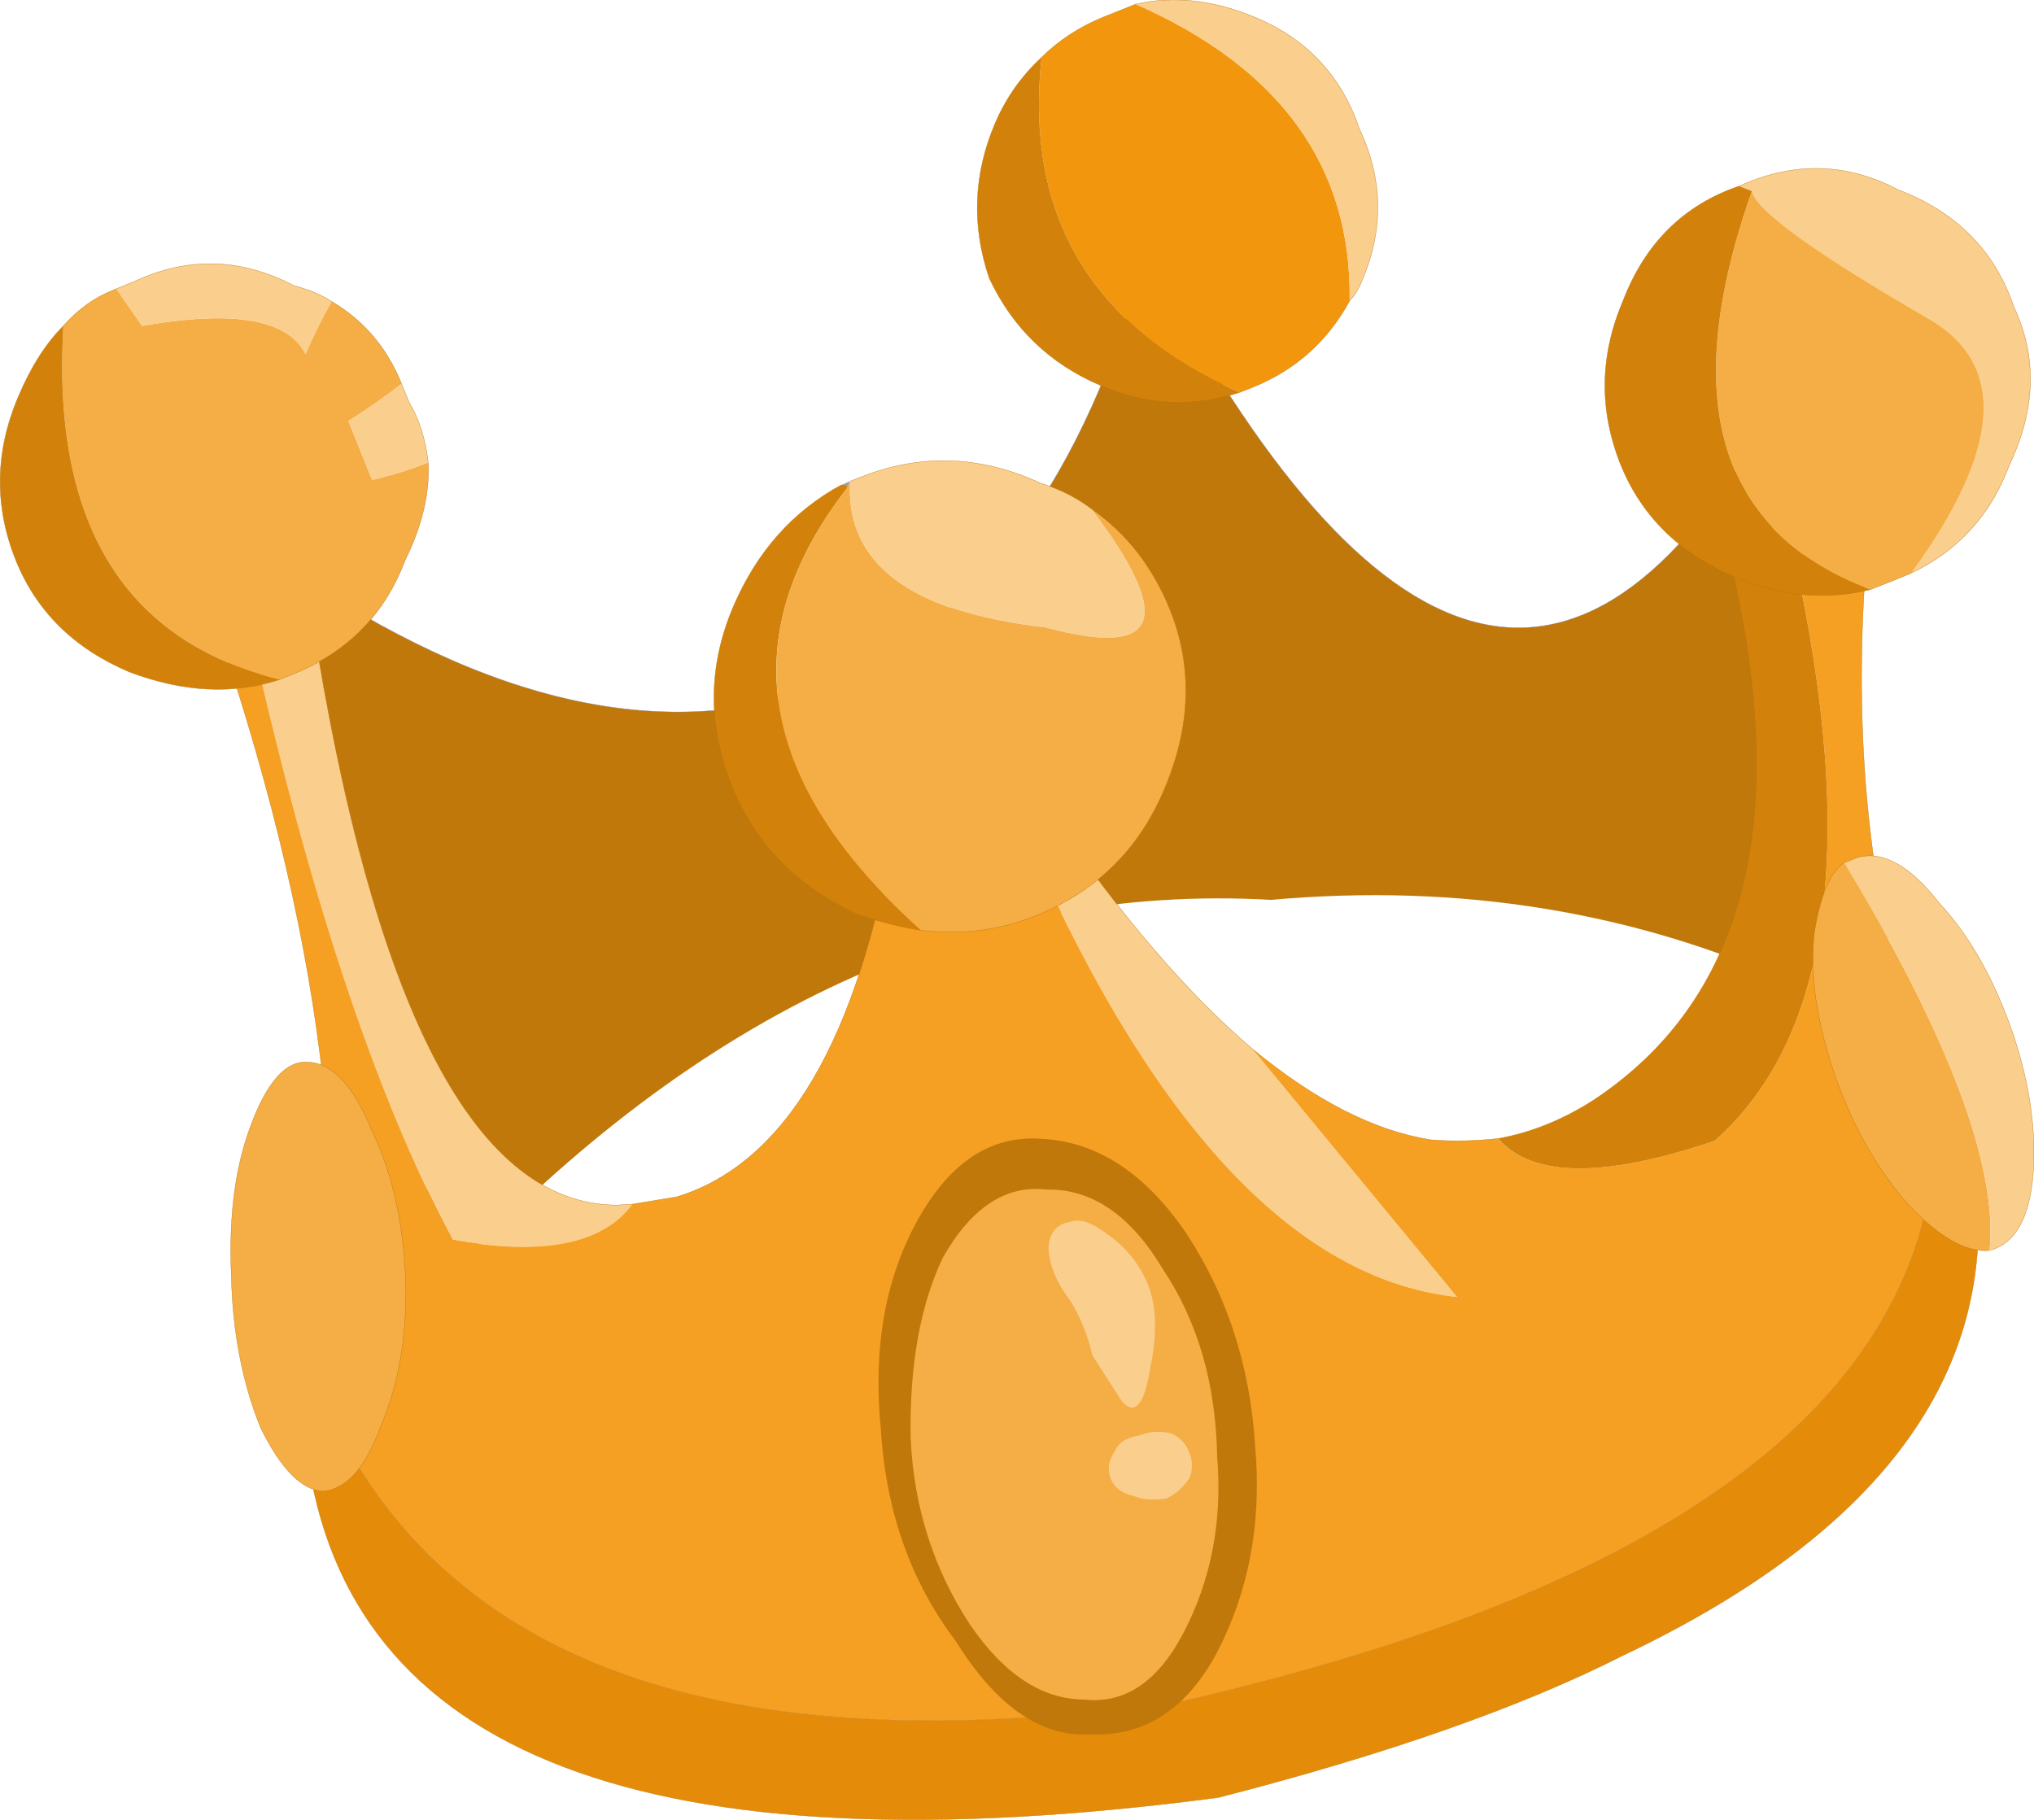 <?xml version="1.0"?>
<svg xmlns="http://www.w3.org/2000/svg" xmlns:xlink="http://www.w3.org/1999/xlink" width="320.85px" height="287.05px"><g transform="matrix(1, 0, 0, 1, -106.95, -67.4)"><use xlink:href="#object-0" width="320.85" height="287.05" transform="matrix(1, 0, 0, 1, 106.95, 67.4)"/></g><defs><g transform="matrix(1, 0, 0, 1, 0, 0)" id="object-0"><use xlink:href="#object-1" width="320.85" height="287.05" transform="matrix(1, 0, 0, 1, 0, 0)"/></g><g transform="matrix(1, 0, 0, 1, 0, 0)" id="object-1"><path fill-rule="evenodd" fill="#c1780b" stroke="none" d="M180.85 39.7Q166.15 93.65 130.5 108Q93.15 122.25 45.15 89.4L70.55 201.75Q130.2 137.95 200.5 141.95Q245.25 137.95 283.8 155.55Q280.85 111.15 278.6 66.5Q234.85 142.95 180.85 39.7"/><path fill="none" stroke="#7a84a3" stroke-width="0.05" stroke-linecap="round" stroke-linejoin="round" d="M180.85 39.7Q166.15 93.65 130.5 108Q93.15 122.25 45.15 89.4M278.6 66.5Q234.85 142.95 180.85 39.7"/><path fill-rule="evenodd" fill="#f2960d" stroke="none" d="M179.15 0.65L174.15 2.65Q168.45 4.95 164.3 9.05Q160.3 46.3 195.55 61.9L197.7 61.05Q207.7 57 212.9 47.45Q213.4 15.75 179.15 0.65"/><path fill-rule="evenodd" fill="#face8d" stroke="none" d="M179.15 0.65Q213.4 15.75 212.9 47.45Q214.1 46.2 214.9 44.15Q220 32.15 214.45 20.35Q210.25 7.95 198.25 2.85Q188.3 -1.4 179.15 0.65"/><path fill-rule="evenodd" fill="#d2820b" stroke="none" d="M195.55 61.9Q160.3 46.3 164.3 9.05Q159.5 13.5 156.95 19.5Q151.85 31.5 156.05 43.9Q161.6 55.7 173.6 60.8Q184.6 65.5 195.55 61.9"/><path fill="none" stroke="#b77109" stroke-width="0.05" stroke-linecap="round" stroke-linejoin="round" d="M164.3 9.05Q168.45 4.95 174.15 2.65L179.15 0.65Q188.3 -1.4 198.25 2.85Q210.25 7.95 214.45 20.35Q220 32.15 214.9 44.15Q214.1 46.2 212.9 47.45Q207.7 57 197.7 61.05L195.55 61.9Q184.6 65.5 173.6 60.8Q161.6 55.7 156.05 43.9Q151.85 31.5 156.95 19.5Q159.5 13.5 164.3 9.05"/><path fill-rule="evenodd" fill="#face8d" stroke="none" d="M48.2 90.7L36.75 87Q51.65 158.85 71.4 195.6Q92.8 199.4 99.75 189.95L97.35 190.1Q62.55 190.05 48.2 90.7M197.55 165.45Q182.4 152.55 166.35 129.2L160.55 129.05Q190.95 200.4 229.85 204.6L197.55 165.45"/><path fill-rule="evenodd" fill="#f5a023" stroke="none" d="M36.75 87Q33.05 86.05 29.05 84.35Q59.05 164.95 50.2 219Q77.35 284.25 186.85 268.3Q307.3 240.45 305.4 174.15Q290.05 133.95 294.75 84.05Q289.05 86.35 283.05 87.9Q297.95 155.6 270.5 179.95Q244.3 188.85 236.35 179.6Q230.85 180.2 225.7 179.8Q212.4 177.7 197.55 165.45L229.85 204.6Q190.95 200.4 160.55 129.05L141.15 130.25Q132.55 180.9 106.75 188.8L99.75 189.95Q92.8 199.4 71.4 195.6Q51.65 158.85 36.75 87"/><path fill-rule="evenodd" fill="#e48c0a" stroke="none" d="M50.2 219L48.4 228.85Q57.7 301.3 192.2 283.55Q231.95 273.35 256 261.15Q313.7 233.75 312.05 190.55L305.4 174.15Q307.3 240.45 186.85 268.3Q77.35 284.25 50.2 219"/><path fill-rule="evenodd" fill="#d2820b" stroke="none" d="M283.05 87.9Q278.1 89.9 273.5 90.95Q286.65 150.2 251.35 173.55Q244.1 178.2 236.35 179.6Q244.3 188.85 270.5 179.95Q297.95 155.6 283.05 87.9"/><path fill="none" stroke="#b77109" stroke-width="0.05" stroke-linecap="round" stroke-linejoin="round" d="M29.05 84.35Q59.05 164.95 50.2 219L48.4 228.85Q57.7 301.3 192.2 283.55Q231.95 273.35 256 261.15Q313.7 233.75 312.05 190.55L305.4 174.15Q290.05 133.95 294.75 84.05M273.5 90.95Q286.65 150.2 251.35 173.55Q244.1 178.2 236.35 179.6Q230.85 180.2 225.7 179.8Q212.4 177.7 197.55 165.45Q182.4 152.55 166.35 129.2M141.15 130.25Q132.55 180.9 106.75 188.8L99.75 189.95L97.35 190.1Q62.55 190.05 48.2 90.7M305.4 174.15Q307.3 240.45 186.85 268.3Q77.35 284.25 50.2 219"/><path fill-rule="evenodd" fill="#face8d" stroke="none" d="M301.5 90.4Q312.6 85.1 316.95 73.4Q323.25 60.15 317.65 48.35Q313.2 35.2 299.45 29.95Q287.9 23.85 275.75 28.75L274.35 29.35L276.35 30.15Q277.35 34.75 304.35 50.35Q322.8 61.15 301.5 90.4"/><path fill-rule="evenodd" fill="#f5ae45" stroke="none" d="M301.5 90.4Q322.8 61.15 304.35 50.35Q277.35 34.75 276.35 30.15Q258.95 79.45 295.05 93L299.35 91.3L301.5 90.4"/><path fill-rule="evenodd" fill="#d2820b" stroke="none" d="M276.35 30.15L274.35 29.35Q261.25 33.8 256 47.5Q250.5 60.45 255.65 73.3Q260.55 85.4 273.5 90.95Q284.5 95.6 295.05 93Q258.95 79.45 276.35 30.15"/><path fill="none" stroke="#b77109" stroke-width="0.05" stroke-linecap="round" stroke-linejoin="round" d="M274.35 29.35L275.75 28.75Q287.9 23.85 299.45 29.95Q313.2 35.2 317.65 48.35Q323.25 60.15 316.95 73.4Q312.6 85.1 301.5 90.4L299.35 91.3L295.05 93Q284.5 95.6 273.5 90.95Q260.55 85.4 255.65 73.3Q250.5 60.45 256 47.5Q261.25 33.8 274.35 29.35"/><path fill-rule="evenodd" fill="#f5ae45" stroke="none" d="M18.35 45.55L17.65 45.85Q13.4 47.55 10 51.4Q7.25 98.05 44.1 107.2L46.2 106.35Q59.05 101.2 63.85 88.5Q67.95 80.2 67.55 72.95Q63.25 74.65 58.7 75.7L54.95 66.4Q58.95 63.95 63.35 60.55Q59.9 52 52.3 47.55Q49.9 51.85 48.2 55.85Q44.05 47.6 22.4 51.4L18.35 45.55"/><path fill-rule="evenodd" fill="#d2820b" stroke="none" d="M10 51.4Q5.85 55.55 2.9 62.55Q-2.65 75.55 2.5 88.4Q7.4 100.5 20.4 106Q33.1 110.8 44.1 107.2Q7.25 98.05 10 51.4"/><path fill-rule="evenodd" fill="#face8d" stroke="none" d="M67.55 72.95Q66.9 67.35 64.5 63.4L63.35 60.55Q58.95 63.95 54.95 66.4L58.7 75.7Q63.25 74.65 67.55 72.95M52.3 47.55Q50.05 46.05 46.35 45.05Q33.8 38.5 21.2 44.4L18.35 45.55L22.4 51.4Q44.05 47.6 48.2 55.85Q49.9 51.85 52.3 47.55"/><path fill="none" stroke="#b77109" stroke-width="0.05" stroke-linecap="round" stroke-linejoin="round" d="M18.35 45.55L17.65 45.85Q13.4 47.55 10 51.4Q5.85 55.55 2.9 62.55Q-2.65 75.55 2.5 88.4Q7.4 100.5 20.4 106Q33.1 110.8 44.1 107.2L46.2 106.35Q59.05 101.2 63.85 88.5Q67.95 80.2 67.55 72.95Q66.9 67.35 64.5 63.4L63.35 60.55Q59.9 52 52.3 47.55Q50.05 46.05 46.35 45.05Q33.8 38.5 21.2 44.4L18.35 45.55"/><path fill-rule="evenodd" fill="#979eb7" stroke="none" d="M132.7 76.5Q133.4 76.2 133.7 76.9L134.1 75.9L132.7 76.5"/><path fill-rule="evenodd" fill="#d2820b" stroke="none" d="M133.7 76.9Q133.4 76.2 132.7 76.5Q121.2 82.75 115.65 95.75Q109.7 109.75 115.45 124Q120.9 137.55 135.15 144.2Q140.9 146.1 145.3 146.75Q106.45 111.9 133.7 76.9"/><path fill-rule="evenodd" fill="#f5ae45" stroke="none" d="M134.1 75.9L133.7 76.9Q106.45 111.9 145.3 146.75Q154.85 147.9 163.4 144.45Q177.65 138.7 183.6 124.65Q190 109.7 184.55 96.15Q180.5 86.15 172.35 80.4Q192 106.4 165 99.05Q132.95 95.4 134.1 75.9"/><path fill-rule="evenodd" fill="#face8d" stroke="none" d="M172.35 80.4Q168.8 77.65 164.1 76.2Q149.8 69.6 135.55 75.35L134.1 75.9Q132.95 95.4 165 99.05Q192 106.4 172.35 80.4"/><path fill="none" stroke="#b77109" stroke-width="0.05" stroke-linecap="round" stroke-linejoin="round" d="M145.3 146.75Q140.9 146.1 135.15 144.2Q120.9 137.55 115.45 124Q109.7 109.75 115.65 95.75Q121.2 82.75 132.7 76.5M172.35 80.4Q168.8 77.65 164.1 76.2Q149.8 69.6 135.55 75.35L134.1 75.9M145.3 146.75Q154.85 147.9 163.4 144.45Q177.65 138.7 183.6 124.65Q190 109.7 184.55 96.15Q180.5 86.15 172.35 80.4"/><path fill-rule="evenodd" fill="#c1780b" stroke="none" d="M150.75 258.85Q160.2 274.05 171.6 273.6Q184.3 274.3 191.55 261.45Q199.6 246.6 198 228.2Q196.8 208.8 186.65 193.85Q177.1 180.3 164.35 179.65Q152.35 178.7 144.7 192.55Q137.05 206.4 138.95 225.5Q140.15 244.9 150.75 258.85"/><path fill-rule="evenodd" fill="#f5ae45" stroke="none" d="M153 256.25Q161 268 171 268.1Q180.6 269.15 186.65 257.65Q193.25 245.05 192 229.8Q191.7 212.55 183.4 200.15Q175.8 187.45 165.1 187.65Q155.5 186.5 148.75 198.35Q143.35 209.65 143.65 226.9Q144.4 243.15 153 256.25"/><path fill-rule="evenodd" fill="#face8d" stroke="none" d="M172.3 213.75L176.9 220.95Q180 224.7 181.45 215.8Q183.1 207.7 181.1 202.7Q179.1 197.75 174.55 194.6Q170.95 191.9 168.85 192.75Q165.7 193.2 165.4 196.65Q165.45 200.75 168.85 205.2Q171.25 209.15 172.3 213.75"/><path fill-rule="evenodd" fill="#face8d" stroke="none" d="M178.75 235.95Q180.8 236.85 183.9 236.4Q186.05 235.5 187.6 233.2Q188.45 231.25 187.6 229.1Q186.75 226.95 184.7 226.1Q182.05 225.5 179.9 226.4Q176.75 226.85 175.9 228.85Q174.35 231.1 175.2 233.25Q176.1 235.4 178.75 235.95"/><path fill-rule="evenodd" fill="#f5ae45" stroke="none" d="M290.9 136.1Q287.65 138.25 286.2 147.1Q285.1 156.65 289.25 169.05Q293.45 181.45 301 190Q308.35 197.8 313.85 197.25Q315.8 177.4 290.9 136.1"/><path fill-rule="evenodd" fill="#face8d" stroke="none" d="M313.85 197.25Q319.85 195.65 320.7 185.35Q321.5 175.1 317.65 163.4Q313.2 150.3 305.9 142.45Q299.05 133.65 293.05 135.25L290.9 136.1Q315.8 177.4 313.85 197.25"/><path fill="none" stroke="#b77109" stroke-width="0.05" stroke-linecap="round" stroke-linejoin="round" d="M290.9 136.1Q287.65 138.25 286.2 147.1Q285.1 156.65 289.25 169.05Q293.45 181.45 301 190Q308.35 197.8 313.85 197.25Q319.85 195.65 320.7 185.35Q321.5 175.1 317.65 163.4Q313.2 150.3 305.9 142.45Q299.05 133.65 293.05 135.25L290.9 136.1"/><path fill-rule="evenodd" fill="#f5ae45" stroke="none" d="M64 201.9Q63.4 188.05 58.65 178.35Q54.35 167.7 48.55 167.55Q43.35 167.15 39.45 177.85Q35.85 187.55 36.5 201.4Q36.8 214.55 41.1 225.2Q45.85 234.9 50.95 235.25Q56.55 234.7 60.05 225Q64.35 215 64 201.9"/><path fill="none" stroke="#b77109" stroke-width="0.05" stroke-linecap="round" stroke-linejoin="round" d="M64 201.9Q64.35 215 60.05 225Q56.55 234.7 50.95 235.25Q45.85 234.9 41.1 225.2Q36.8 214.55 36.5 201.4Q35.85 187.55 39.45 177.85Q43.35 167.15 48.55 167.55Q54.35 167.7 58.65 178.35Q63.4 188.05 64 201.9"/></g></defs></svg>
